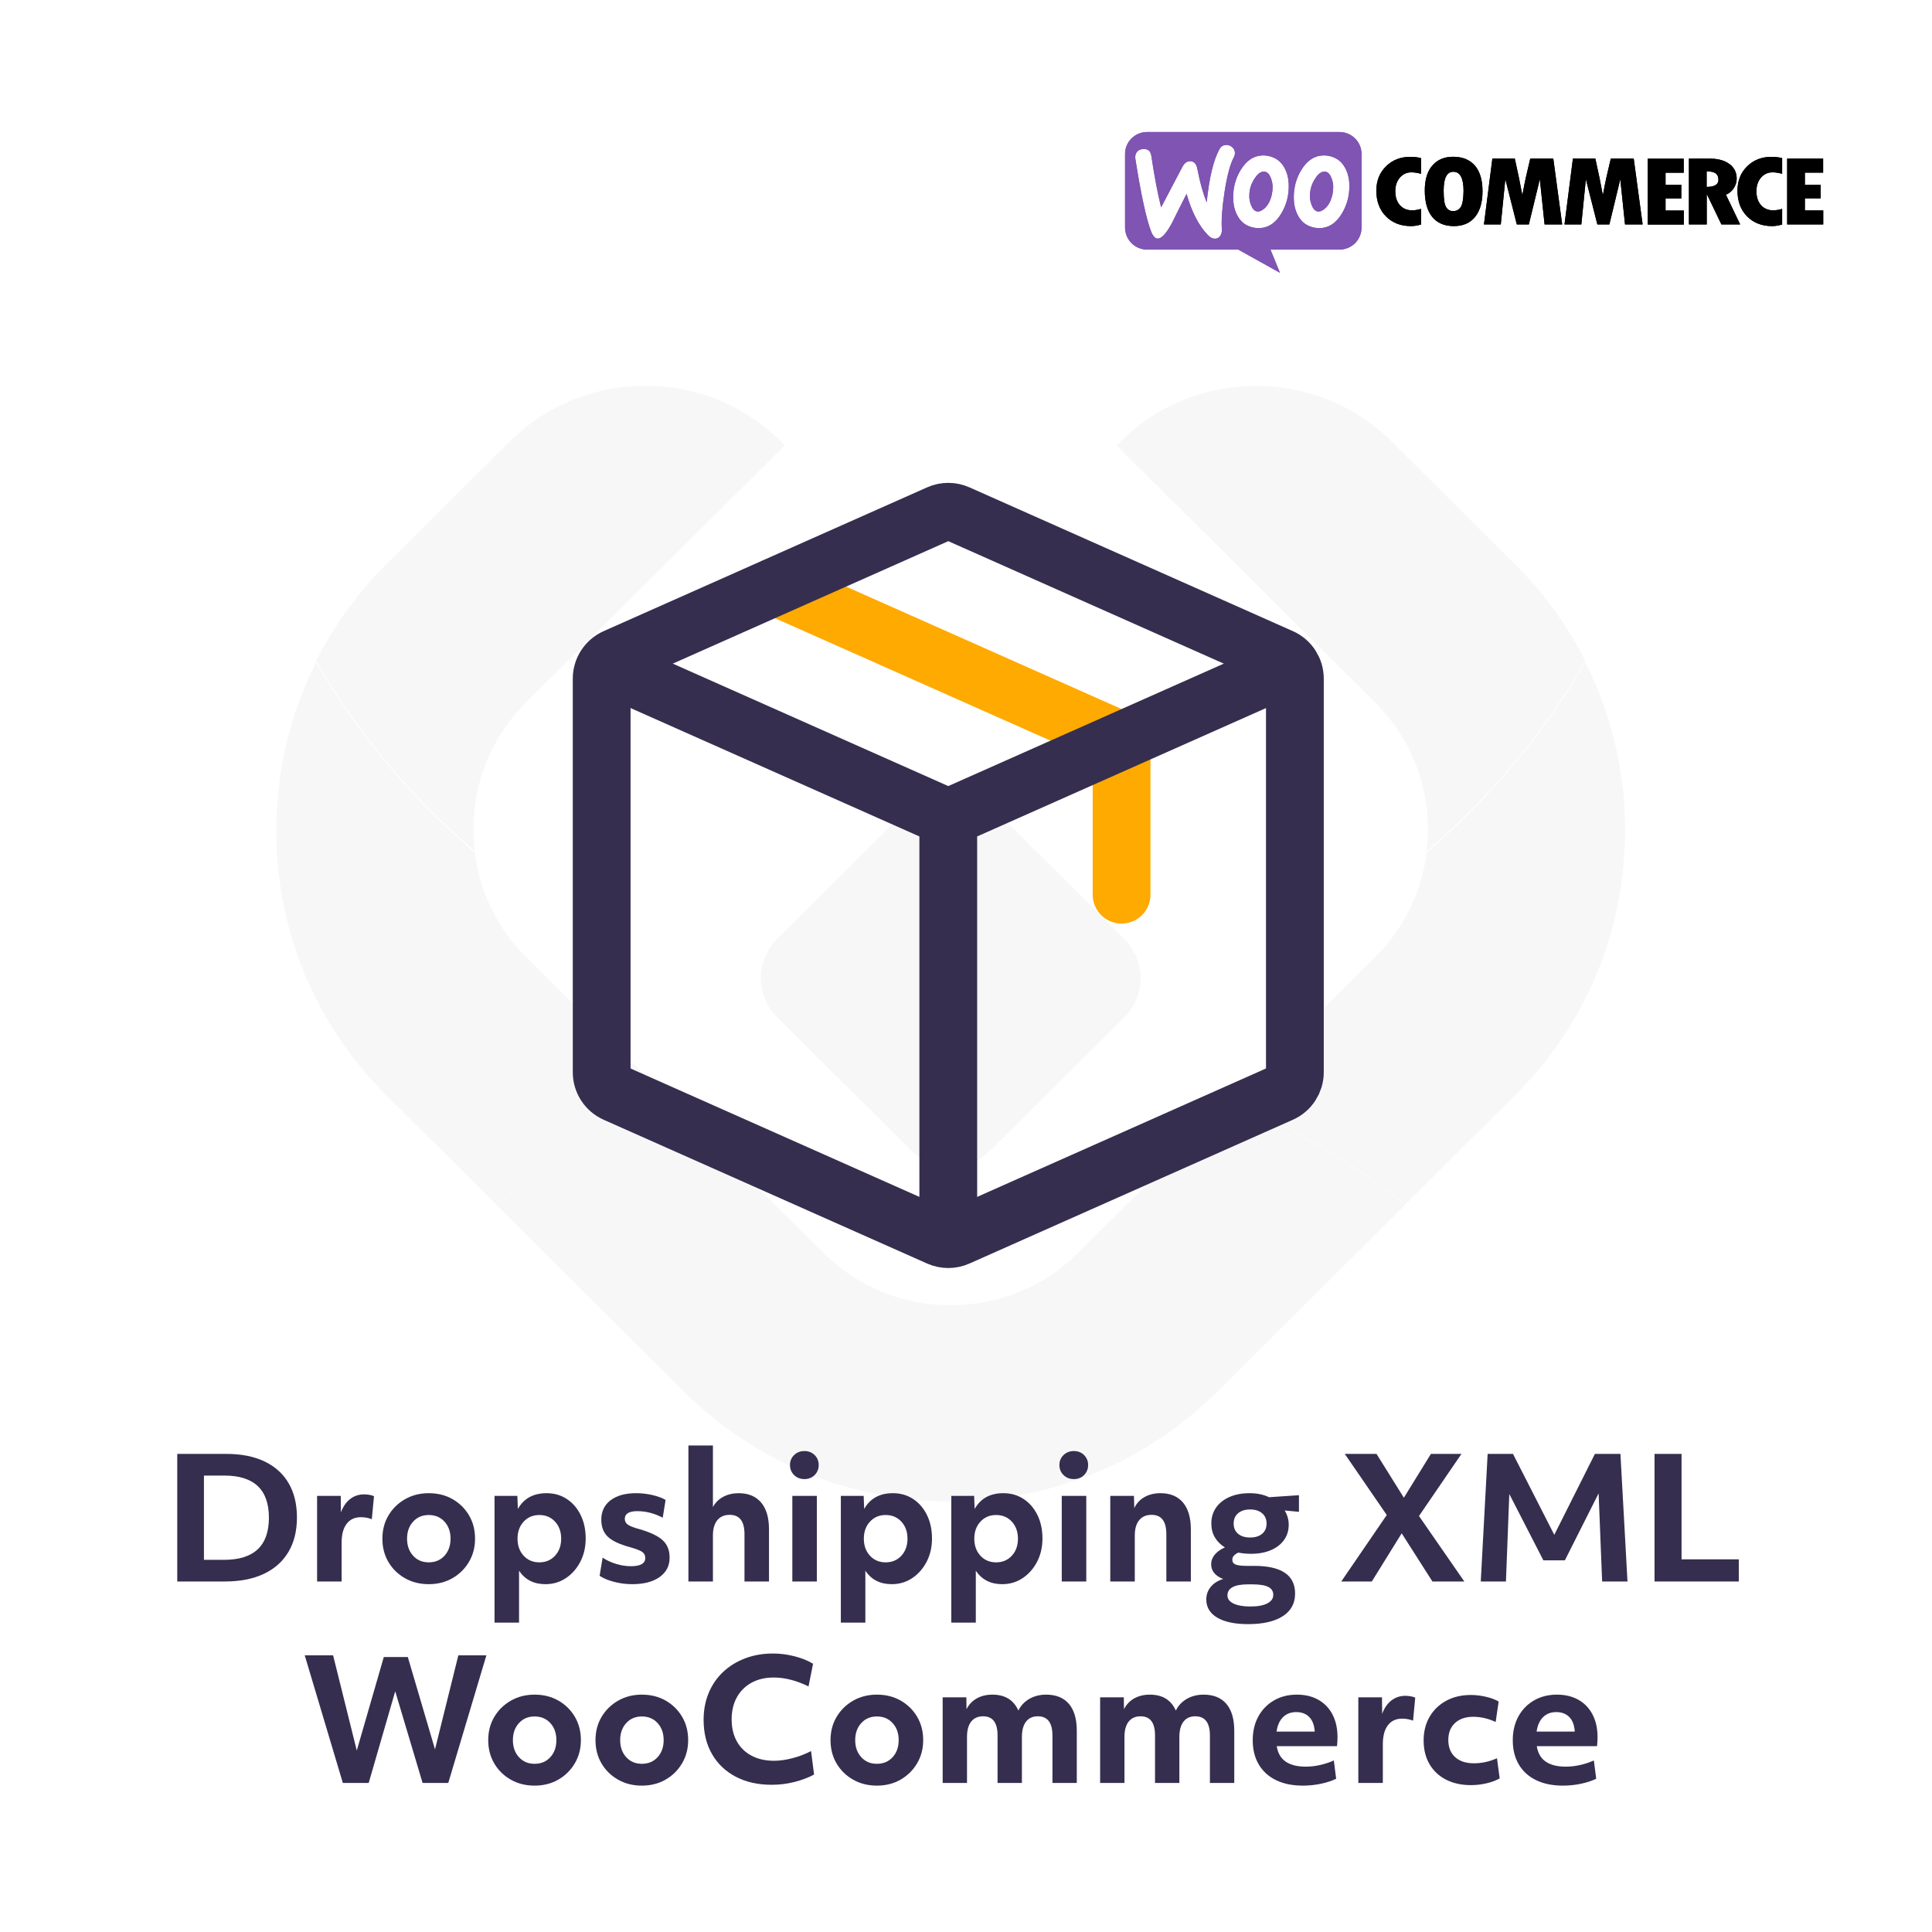 <?xml version="1.0" encoding="UTF-8" standalone="no"?> <svg xmlns="http://www.w3.org/2000/svg" xmlns:xlink="http://www.w3.org/1999/xlink" xmlns:serif="http://www.serif.com/" width="100%" height="100%" viewBox="0 0 500 500" version="1.1" xml:space="preserve" style="fill-rule:evenodd;clip-rule:evenodd;stroke-linecap:round;stroke-linejoin:round;"> <g transform="matrix(1.671,0,0,1.671,-0.692,0.879)"> <g opacity="0.04"> <g transform="matrix(1,0,0,1,77.235,102.06)"> <path d="M0,83.94L-16.912,67.125C-27.955,56.158 -34.027,41.573 -34.027,26.043C-34.027,16.84 -31.897,7.979 -27.866,0C-21.4,11.168 -13.045,21.151 -3.271,29.471C-2.523,35.572 0.228,41.232 4.666,45.657L27.194,68.044C17.356,72.079 8.203,77.461 -0.013,83.94L0,83.94Z" style="fill:rgb(53,46,79);fill-rule:nonzero;"></path> </g> <g transform="matrix(1,0,0,1,218.086,102.034)"> <path d="M0,83.966C-8.215,77.474 -17.355,72.092 -27.193,68.058L-4.678,45.67C-0.24,41.246 2.523,35.598 3.259,29.485C13.059,21.153 21.389,11.181 27.854,0C31.886,7.98 34.016,16.854 34.016,26.056C34.016,41.573 27.942,56.171 16.913,67.138L-0.013,83.966L0,83.966Z" style="fill:rgb(53,46,79);fill-rule:nonzero;"></path> </g> <g transform="matrix(1,0,0,1,147.661,170.145)"> <path d="M0,61.855C-15.606,61.855 -30.287,55.817 -41.317,44.85L-70.438,15.895C-62.223,9.403 -53.069,4.033 -43.231,0L-19.727,23.37C-14.465,28.614 -7.467,31.488 -0.013,31.488C7.442,31.488 14.44,28.614 19.714,23.37L43.219,0C53.057,4.033 62.198,9.416 70.413,15.908L41.292,44.85C30.262,55.817 15.594,61.855 -0.025,61.855L0,61.855Z" style="fill:rgb(53,46,79);fill-rule:nonzero;"></path> </g> <g transform="matrix(1,0,0,1,73.749,59.528)"> <path d="M0,68.36C0,69.52 0.076,70.654 0.215,71.776C-9.572,63.457 -17.914,53.485 -24.38,42.304C-21.616,36.808 -17.927,31.741 -13.438,27.278L5.591,8.358C17.432,-3.416 36.702,-3.164 48.214,8.925L8.152,48.733C2.891,53.964 -0.013,60.935 -0.013,68.347L0,68.36Z" style="fill:rgb(53,46,79);fill-rule:nonzero;"></path> </g> <g transform="matrix(1,0,0,1,173.359,118.976)"> <path d="M0,-50.511C11.512,-62.587 30.782,-62.852 42.623,-51.078L61.652,-32.157C66.141,-27.707 69.817,-22.64 72.582,-17.144C66.102,-5.95 57.786,4.008 47.986,12.341C48.138,11.206 48.201,10.084 48.201,8.925C48.201,1.512 45.298,-5.458 40.037,-10.69L0,-50.511Z" style="fill:rgb(53,46,79);fill-rule:nonzero;"></path> </g> <g transform="matrix(1,0,0,1,141.576,150.238)"> <path d="M0,27.454L-8.114,19.387L-20.805,6.781C-23.568,4.033 -24.05,-0.127 -22.275,-3.354C-13.654,0.604 -4.032,2.823 6.098,2.823C16.228,2.823 25.824,0.617 34.445,-3.354C36.221,-0.127 35.738,4.033 32.987,6.781L20.297,19.387L12.171,27.454C8.824,30.808 3.372,30.808 0,27.454" style="fill:rgb(53,46,79);fill-rule:nonzero;"></path> </g> <g transform="matrix(1,0,0,1,147.661,120.891)"> <path d="M0,32.17C-10.13,32.17 -19.739,29.951 -28.373,25.993C-27.993,25.3 -27.486,24.619 -26.902,24.039L-15.467,12.656L-6.098,3.328C-2.738,0 2.713,0 6.073,3.328L26.89,24.039C27.486,24.631 27.98,25.3 28.348,25.993C19.727,29.963 10.117,32.17 0,32.17" style="fill:rgb(53,46,79);fill-rule:nonzero;"></path> </g> </g> </g> <g transform="matrix(1.599,0,0,1.599,291.153,34.165)"> <g> <clipPath id="_clip1"> <rect x="0" y="0" width="113" height="23"></rect> </clipPath> <g clip-path="url(#_clip1)"> <path d="M34.709,0L3.552,0C1.581,0 -0.016,1.612 0,3.568L0,15.461C0,17.433 1.596,19.029 3.568,19.029L18.325,19.029L25.07,22.785L23.536,19.029L34.709,19.029C36.681,19.029 38.277,17.433 38.277,15.461L38.277,3.568C38.277,1.596 36.681,0 34.709,0ZM2.895,2.754C2.457,2.785 2.128,2.942 1.909,3.239C1.69,3.521 1.612,3.881 1.659,4.288C2.582,10.156 3.443,14.115 4.241,16.165C4.554,16.916 4.914,17.276 5.336,17.245C5.994,17.198 6.776,16.29 7.699,14.522C8.184,13.521 8.936,12.018 9.953,10.015C10.798,12.973 11.956,15.195 13.411,16.682C13.818,17.104 14.241,17.292 14.647,17.261C15.007,17.229 15.289,17.042 15.477,16.697C15.633,16.4 15.696,16.056 15.665,15.664C15.571,14.24 15.712,12.253 16.103,9.702C16.51,7.073 17.01,5.18 17.621,4.053C17.746,3.818 17.793,3.584 17.777,3.302C17.746,2.942 17.589,2.645 17.292,2.41C16.995,2.175 16.666,2.066 16.306,2.097C15.852,2.128 15.508,2.347 15.273,2.785C14.303,4.554 13.615,7.418 13.208,11.392C12.613,9.89 12.112,8.122 11.721,6.04C11.549,5.117 11.127,4.679 10.438,4.726C9.968,4.757 9.577,5.07 9.264,5.665L5.837,12.19C5.274,9.921 4.742,7.151 4.257,3.881C4.147,3.067 3.693,2.692 2.895,2.754ZM33.05,3.881C34.161,4.116 34.991,4.71 35.554,5.696C36.055,6.541 36.305,7.558 36.305,8.779C36.305,10.391 35.899,11.862 35.085,13.208C34.146,14.773 32.925,15.555 31.407,15.555C31.141,15.555 30.86,15.524 30.562,15.461C29.451,15.226 28.622,14.632 28.058,13.646C27.558,12.785 27.307,11.752 27.307,10.547C27.307,8.936 27.714,7.465 28.528,6.134C29.483,4.569 30.703,3.787 32.205,3.787C32.471,3.787 32.753,3.818 33.05,3.881ZM32.393,12.347C32.972,11.831 33.363,11.064 33.583,10.031C33.645,9.671 33.692,9.28 33.692,8.873C33.692,8.419 33.598,7.934 33.41,7.449C33.176,6.839 32.863,6.51 32.487,6.432C31.924,6.322 31.376,6.635 30.86,7.402C30.437,7.997 30.171,8.623 30.03,9.264C29.952,9.624 29.921,10.015 29.921,10.407C29.921,10.86 30.015,11.345 30.202,11.831C30.437,12.441 30.75,12.769 31.126,12.848C31.517,12.926 31.939,12.754 32.393,12.347ZM25.742,5.696C25.179,4.71 24.334,4.116 23.239,3.881C22.941,3.818 22.66,3.787 22.394,3.787C20.891,3.787 19.671,4.569 18.716,6.134C17.902,7.465 17.496,8.936 17.496,10.547C17.496,11.752 17.746,12.785 18.247,13.646C18.81,14.632 19.639,15.226 20.75,15.461C21.048,15.524 21.329,15.555 21.596,15.555C23.113,15.555 24.334,14.773 25.273,13.208C26.087,11.862 26.494,10.391 26.494,8.779C26.494,7.558 26.243,6.541 25.742,5.696ZM23.771,10.031C23.552,11.064 23.16,11.831 22.581,12.347C22.128,12.754 21.705,12.926 21.314,12.848C20.938,12.769 20.625,12.441 20.391,11.831C20.203,11.345 20.109,10.86 20.109,10.407C20.109,10.015 20.14,9.624 20.218,9.264C20.359,8.623 20.625,7.997 21.048,7.402C21.564,6.635 22.112,6.322 22.675,6.432C23.051,6.51 23.364,6.839 23.599,7.449C23.786,7.934 23.88,8.419 23.88,8.873C23.88,9.28 23.849,9.671 23.771,10.031Z" style="fill:rgb(127,84,179);"></path> <path d="M42.236,5.555C41.188,6.588 40.671,7.903 40.671,9.499C40.671,11.205 41.188,12.597 42.221,13.646C43.253,14.694 44.599,15.226 46.274,15.226C46.759,15.226 47.306,15.148 47.901,14.976L47.901,12.441C47.353,12.597 46.884,12.676 46.477,12.676C45.648,12.676 44.99,12.394 44.49,11.846C43.989,11.283 43.739,10.532 43.739,9.577C43.739,8.685 43.989,7.95 44.474,7.386C44.975,6.807 45.585,6.526 46.336,6.526C46.821,6.526 47.338,6.604 47.901,6.76L47.901,4.225C47.385,4.084 46.806,4.022 46.195,4.022C44.599,4.006 43.285,4.522 42.236,5.555ZM53.097,4.006C51.657,4.006 50.53,4.491 49.716,5.446C48.903,6.4 48.511,7.746 48.511,9.467C48.511,11.33 48.918,12.754 49.716,13.74C50.514,14.726 51.688,15.226 53.222,15.226C54.708,15.226 55.851,14.726 56.649,13.74C57.447,12.754 57.854,11.361 57.854,9.577C57.854,7.793 57.447,6.416 56.633,5.446C55.804,4.491 54.63,4.006 53.097,4.006ZM54.333,12.143C54.051,12.582 53.629,12.801 53.097,12.801C52.596,12.801 52.22,12.582 51.954,12.143C51.688,11.705 51.563,10.829 51.563,9.499C51.563,7.449 52.079,6.432 53.128,6.432C54.223,6.432 54.786,7.464 54.786,9.546C54.771,10.829 54.614,11.705 54.333,12.143ZM65.584,4.303L65.021,6.698C64.88,7.308 64.739,7.934 64.614,8.575L64.301,10.234C64.004,8.575 63.597,6.604 63.08,4.303L59.45,4.303L58.088,14.96L60.811,14.96L61.547,7.621L63.409,14.96L65.35,14.96L67.133,7.637L67.9,14.96L70.748,14.96L69.309,4.303L65.584,4.303ZM78.62,4.303L78.056,6.698C77.915,7.308 77.775,7.934 77.649,8.575L77.336,10.234C77.039,8.575 76.632,6.604 76.116,4.303L72.485,4.303L71.124,14.96L73.847,14.96L74.582,7.621L76.444,14.96L78.385,14.96L80.153,7.637L80.92,14.96L83.768,14.96L82.328,4.303L78.62,4.303ZM87.477,10.751L90.028,10.751L90.028,8.544L87.477,8.544L87.477,6.588L90.419,6.588L90.419,4.319L84.598,4.319L84.598,14.976L90.435,14.976L90.435,12.707L87.477,12.707L87.477,10.751ZM98.54,9.061C98.838,8.575 98.994,8.075 98.994,7.558C98.994,6.557 98.603,5.759 97.821,5.18C97.038,4.601 95.959,4.303 94.613,4.303L91.264,4.303L91.264,14.96L94.143,14.96L94.143,10.109L94.19,10.109L96.522,14.96L99.558,14.96L97.257,10.156C97.805,9.906 98.243,9.546 98.54,9.061ZM94.128,8.888L94.128,6.353C94.816,6.369 95.301,6.479 95.599,6.698C95.896,6.917 96.037,7.261 96.037,7.762C96.037,8.497 95.395,8.873 94.128,8.888ZM100.684,5.555C99.636,6.588 99.12,7.903 99.12,9.499C99.12,11.205 99.636,12.597 100.669,13.646C101.702,14.694 103.047,15.226 104.722,15.226C105.207,15.226 105.755,15.148 106.349,14.976L106.349,12.441C105.802,12.597 105.332,12.676 104.925,12.676C104.096,12.676 103.439,12.394 102.938,11.846C102.437,11.283 102.187,10.532 102.187,9.577C102.187,8.685 102.437,7.95 102.922,7.386C103.423,6.807 104.033,6.526 104.784,6.526C105.269,6.526 105.786,6.604 106.349,6.76L106.349,4.225C105.833,4.084 105.254,4.022 104.644,4.022C103.063,4.006 101.733,4.522 100.684,5.555ZM110.027,12.691L110.027,10.735L112.577,10.735L112.577,8.529L110.027,8.529L110.027,6.572L112.984,6.572L112.984,4.303L107.163,4.303L107.163,14.96L113,14.96L113,12.691L110.027,12.691Z" style="fill-rule:nonzero;"></path> </g> </g> </g> <g id="logo-woocommerce.svg" transform="matrix(1.599,0,0,1.599,381.519,52.558)"> <g transform="matrix(1,0,0,1,-56.5,-11.5)"> <clipPath id="_clip2"> <rect x="0" y="0" width="113" height="23"></rect> </clipPath> <g clip-path="url(#_clip2)"> <path d="M34.709,0L3.552,0C1.581,0 -0.016,1.612 0,3.568L0,15.461C0,17.433 1.596,19.029 3.568,19.029L18.325,19.029L25.07,22.785L23.536,19.029L34.709,19.029C36.681,19.029 38.277,17.433 38.277,15.461L38.277,3.568C38.277,1.596 36.681,0 34.709,0ZM2.895,2.754C2.457,2.785 2.128,2.942 1.909,3.239C1.69,3.521 1.612,3.881 1.659,4.288C2.582,10.156 3.443,14.115 4.241,16.165C4.554,16.916 4.914,17.276 5.336,17.245C5.994,17.198 6.776,16.29 7.699,14.522C8.184,13.521 8.936,12.018 9.953,10.015C10.798,12.973 11.956,15.195 13.411,16.682C13.818,17.104 14.241,17.292 14.647,17.261C15.007,17.229 15.289,17.042 15.477,16.697C15.633,16.4 15.696,16.056 15.665,15.664C15.571,14.24 15.712,12.253 16.103,9.702C16.51,7.073 17.01,5.18 17.621,4.053C17.746,3.818 17.793,3.584 17.777,3.302C17.746,2.942 17.589,2.645 17.292,2.41C16.995,2.175 16.666,2.066 16.306,2.097C15.852,2.128 15.508,2.347 15.273,2.785C14.303,4.554 13.615,7.418 13.208,11.392C12.613,9.89 12.112,8.122 11.721,6.04C11.549,5.117 11.127,4.679 10.438,4.726C9.968,4.757 9.577,5.07 9.264,5.665L5.837,12.19C5.274,9.921 4.742,7.151 4.257,3.881C4.147,3.067 3.693,2.692 2.895,2.754ZM33.05,3.881C34.161,4.116 34.991,4.71 35.554,5.696C36.055,6.541 36.305,7.558 36.305,8.779C36.305,10.391 35.899,11.862 35.085,13.208C34.146,14.773 32.925,15.555 31.407,15.555C31.141,15.555 30.86,15.524 30.562,15.461C29.451,15.226 28.622,14.632 28.058,13.646C27.558,12.785 27.307,11.752 27.307,10.547C27.307,8.936 27.714,7.465 28.528,6.134C29.483,4.569 30.703,3.787 32.205,3.787C32.471,3.787 32.753,3.818 33.05,3.881ZM32.393,12.347C32.972,11.831 33.363,11.064 33.583,10.031C33.645,9.671 33.692,9.28 33.692,8.873C33.692,8.419 33.598,7.934 33.41,7.449C33.176,6.839 32.863,6.51 32.487,6.432C31.924,6.322 31.376,6.635 30.86,7.402C30.437,7.997 30.171,8.623 30.03,9.264C29.952,9.624 29.921,10.015 29.921,10.407C29.921,10.86 30.015,11.345 30.202,11.831C30.437,12.441 30.75,12.769 31.126,12.848C31.517,12.926 31.939,12.754 32.393,12.347ZM25.742,5.696C25.179,4.71 24.334,4.116 23.239,3.881C22.941,3.818 22.66,3.787 22.394,3.787C20.891,3.787 19.671,4.569 18.716,6.134C17.902,7.465 17.496,8.936 17.496,10.547C17.496,11.752 17.746,12.785 18.247,13.646C18.81,14.632 19.639,15.226 20.75,15.461C21.048,15.524 21.329,15.555 21.596,15.555C23.113,15.555 24.334,14.773 25.273,13.208C26.087,11.862 26.494,10.391 26.494,8.779C26.494,7.558 26.243,6.541 25.742,5.696ZM23.771,10.031C23.552,11.064 23.16,11.831 22.581,12.347C22.128,12.754 21.705,12.926 21.314,12.848C20.938,12.769 20.625,12.441 20.391,11.831C20.203,11.345 20.109,10.86 20.109,10.407C20.109,10.015 20.14,9.624 20.218,9.264C20.359,8.623 20.625,7.997 21.048,7.402C21.564,6.635 22.112,6.322 22.675,6.432C23.051,6.51 23.364,6.839 23.599,7.449C23.786,7.934 23.88,8.419 23.88,8.873C23.88,9.28 23.849,9.671 23.771,10.031Z" style="fill:rgb(127,84,179);"></path> <path d="M42.236,5.555C41.188,6.588 40.671,7.903 40.671,9.499C40.671,11.205 41.188,12.597 42.221,13.646C43.253,14.694 44.599,15.226 46.274,15.226C46.759,15.226 47.306,15.148 47.901,14.976L47.901,12.441C47.353,12.597 46.884,12.676 46.477,12.676C45.648,12.676 44.99,12.394 44.49,11.846C43.989,11.283 43.739,10.532 43.739,9.577C43.739,8.685 43.989,7.95 44.474,7.386C44.975,6.807 45.585,6.526 46.336,6.526C46.821,6.526 47.338,6.604 47.901,6.76L47.901,4.225C47.385,4.084 46.806,4.022 46.195,4.022C44.599,4.006 43.285,4.522 42.236,5.555ZM53.097,4.006C51.657,4.006 50.53,4.491 49.716,5.446C48.903,6.4 48.511,7.746 48.511,9.467C48.511,11.33 48.918,12.754 49.716,13.74C50.514,14.726 51.688,15.226 53.222,15.226C54.708,15.226 55.851,14.726 56.649,13.74C57.447,12.754 57.854,11.361 57.854,9.577C57.854,7.793 57.447,6.416 56.633,5.446C55.804,4.491 54.63,4.006 53.097,4.006ZM54.333,12.143C54.051,12.582 53.629,12.801 53.097,12.801C52.596,12.801 52.22,12.582 51.954,12.143C51.688,11.705 51.563,10.829 51.563,9.499C51.563,7.449 52.079,6.432 53.128,6.432C54.223,6.432 54.786,7.464 54.786,9.546C54.771,10.829 54.614,11.705 54.333,12.143ZM65.584,4.303L65.021,6.698C64.88,7.308 64.739,7.934 64.614,8.575L64.301,10.234C64.004,8.575 63.597,6.604 63.08,4.303L59.45,4.303L58.088,14.96L60.811,14.96L61.547,7.621L63.409,14.96L65.35,14.96L67.133,7.637L67.9,14.96L70.748,14.96L69.309,4.303L65.584,4.303ZM78.62,4.303L78.056,6.698C77.915,7.308 77.775,7.934 77.649,8.575L77.336,10.234C77.039,8.575 76.632,6.604 76.116,4.303L72.485,4.303L71.124,14.96L73.847,14.96L74.582,7.621L76.444,14.96L78.385,14.96L80.153,7.637L80.92,14.96L83.768,14.96L82.328,4.303L78.62,4.303ZM87.477,10.751L90.028,10.751L90.028,8.544L87.477,8.544L87.477,6.588L90.419,6.588L90.419,4.319L84.598,4.319L84.598,14.976L90.435,14.976L90.435,12.707L87.477,12.707L87.477,10.751ZM98.54,9.061C98.838,8.575 98.994,8.075 98.994,7.558C98.994,6.557 98.603,5.759 97.821,5.18C97.038,4.601 95.959,4.303 94.613,4.303L91.264,4.303L91.264,14.96L94.143,14.96L94.143,10.109L94.19,10.109L96.522,14.96L99.558,14.96L97.257,10.156C97.805,9.906 98.243,9.546 98.54,9.061ZM94.128,8.888L94.128,6.353C94.816,6.369 95.301,6.479 95.599,6.698C95.896,6.917 96.037,7.261 96.037,7.762C96.037,8.497 95.395,8.873 94.128,8.888ZM100.684,5.555C99.636,6.588 99.12,7.903 99.12,9.499C99.12,11.205 99.636,12.597 100.669,13.646C101.702,14.694 103.047,15.226 104.722,15.226C105.207,15.226 105.755,15.148 106.349,14.976L106.349,12.441C105.802,12.597 105.332,12.676 104.925,12.676C104.096,12.676 103.439,12.394 102.938,11.846C102.437,11.283 102.187,10.532 102.187,9.577C102.187,8.685 102.437,7.95 102.922,7.386C103.423,6.807 104.033,6.526 104.784,6.526C105.269,6.526 105.786,6.604 106.349,6.76L106.349,4.225C105.833,4.084 105.254,4.022 104.644,4.022C103.063,4.006 101.733,4.522 100.684,5.555ZM110.027,12.691L110.027,10.735L112.577,10.735L112.577,8.529L110.027,8.529L110.027,6.572L112.984,6.572L112.984,4.303L107.163,4.303L107.163,14.96L113,14.96L113,12.691L110.027,12.691Z" style="fill-rule:nonzero;"></path> </g> </g> </g> <g transform="matrix(1.671,0,0,1.671,-0.692,0.879)"> <path d="M27.866,224.65L35.484,224.65C37.789,224.65 39.757,225.04 41.386,225.82C43.015,226.6 44.259,227.723 45.117,229.187C45.975,230.652 46.404,232.424 46.404,234.504C46.404,236.584 45.962,238.365 45.078,239.847C44.194,241.329 42.92,242.46 41.256,243.24C39.592,244.02 37.581,244.41 35.224,244.41L27.866,244.41L27.866,224.65ZM35.12,241.056C39.748,241.056 42.062,238.881 42.062,234.53C42.062,230.18 39.757,228.004 35.146,228.004L32,228.004L32,241.056L35.12,241.056Z" style="fill:rgb(53,46,79);fill-rule:nonzero;"></path> <path d="M49.524,231.15L53.19,231.15L53.216,233.724C53.528,232.84 53.996,232.151 54.62,231.657C55.244,231.163 55.972,230.916 56.804,230.916C57.081,230.916 57.363,230.942 57.649,230.994C57.935,231.046 58.164,231.116 58.338,231.202L58,234.764C57.462,234.556 56.899,234.452 56.31,234.452C55.356,234.452 54.62,234.795 54.1,235.479C53.58,236.164 53.32,237.148 53.32,238.43L53.32,244.41L49.524,244.41L49.524,231.15Z" style="fill:rgb(53,46,79);fill-rule:nonzero;"></path> <path d="M66.813,244.826C65.444,244.826 64.218,244.519 63.134,243.903C62.051,243.288 61.197,242.452 60.573,241.394C59.949,240.337 59.637,239.132 59.637,237.78C59.637,236.428 59.954,235.224 60.586,234.166C61.219,233.109 62.077,232.273 63.16,231.657C64.244,231.042 65.461,230.734 66.813,230.734C68.2,230.734 69.431,231.042 70.505,231.657C71.58,232.273 72.429,233.109 73.053,234.166C73.677,235.224 73.989,236.428 73.989,237.78C73.989,239.115 73.673,240.315 73.04,241.381C72.408,242.447 71.554,243.288 70.479,243.903C69.405,244.519 68.183,244.826 66.813,244.826ZM70.193,237.78C70.193,236.706 69.881,235.826 69.257,235.141C68.633,234.457 67.819,234.114 66.813,234.114C65.825,234.114 65.019,234.457 64.395,235.141C63.771,235.826 63.459,236.706 63.459,237.78C63.459,238.855 63.771,239.735 64.395,240.419C65.019,241.104 65.825,241.446 66.813,241.446C67.819,241.446 68.633,241.104 69.257,240.419C69.881,239.735 70.193,238.855 70.193,237.78Z" style="fill:rgb(53,46,79);fill-rule:nonzero;"></path> <path d="M77.005,231.15L80.541,231.15L80.619,233.178C81.538,231.549 83.02,230.734 85.065,230.734C86.244,230.734 87.288,231.033 88.198,231.631C89.108,232.229 89.823,233.057 90.343,234.114C90.863,235.172 91.123,236.385 91.123,237.754C91.123,239.089 90.846,240.289 90.291,241.355C89.736,242.421 88.991,243.266 88.055,243.89C87.119,244.514 86.062,244.826 84.883,244.826C83.098,244.826 81.737,244.133 80.801,242.746L80.801,250.78L77.005,250.78L77.005,231.15ZM83.947,241.446C84.935,241.446 85.745,241.104 86.378,240.419C87.011,239.735 87.327,238.855 87.327,237.78C87.327,236.706 87.011,235.826 86.378,235.141C85.745,234.457 84.935,234.114 83.947,234.114C82.959,234.114 82.149,234.457 81.516,235.141C80.883,235.826 80.567,236.706 80.567,237.78C80.567,238.855 80.883,239.735 81.516,240.419C82.149,241.104 82.959,241.446 83.947,241.446Z" style="fill:rgb(53,46,79);fill-rule:nonzero;"></path> <path d="M93.748,240.718C94.372,241.134 95.074,241.459 95.854,241.693C96.634,241.927 97.388,242.044 98.116,242.044C99.607,242.044 100.352,241.62 100.352,240.77C100.352,240.372 100.196,240.06 99.884,239.834C99.572,239.609 98.922,239.358 97.934,239.08C96.34,238.647 95.209,238.11 94.541,237.468C93.874,236.827 93.54,235.952 93.54,234.842C93.54,233.56 94.021,232.554 94.983,231.826C95.945,231.098 97.267,230.734 98.948,230.734C99.78,230.734 100.612,230.83 101.444,231.02C102.276,231.211 102.961,231.462 103.498,231.774L103.056,234.53C101.756,233.854 100.448,233.516 99.13,233.516C97.83,233.516 97.18,233.915 97.18,234.712C97.18,235.094 97.345,235.397 97.674,235.622C98.004,235.848 98.619,236.082 99.52,236.324C101.184,236.81 102.367,237.382 103.069,238.04C103.771,238.699 104.122,239.592 104.122,240.718C104.122,241.984 103.607,242.985 102.575,243.721C101.544,244.458 100.127,244.826 98.324,244.826C97.371,244.826 96.431,244.705 95.503,244.462C94.576,244.22 93.835,243.908 93.28,243.526L93.748,240.718Z" style="fill:rgb(53,46,79);fill-rule:nonzero;"></path> <path d="M107.034,223.35L110.83,223.35L110.83,232.892C111.194,232.199 111.727,231.666 112.429,231.293C113.131,230.921 113.924,230.734 114.808,230.734C116.316,230.734 117.477,231.215 118.292,232.177C119.107,233.139 119.514,234.53 119.514,236.35L119.514,244.41L115.718,244.41L115.718,237.078C115.718,235.085 114.955,234.088 113.43,234.088C112.598,234.088 111.957,234.366 111.506,234.92C111.055,235.475 110.83,236.264 110.83,237.286L110.83,244.41L107.034,244.41L107.034,223.35Z" style="fill:rgb(53,46,79);fill-rule:nonzero;"></path> <path d="M123.128,231.15L126.924,231.15L126.924,244.41L123.128,244.41L123.128,231.15ZM123.401,227.926C122.976,227.51 122.764,226.99 122.764,226.366C122.764,225.76 122.976,225.248 123.401,224.832C123.825,224.416 124.358,224.208 125,224.208C125.641,224.208 126.17,224.416 126.586,224.832C127.002,225.248 127.21,225.76 127.21,226.366C127.21,226.99 127.002,227.51 126.586,227.926C126.17,228.342 125.641,228.55 125,228.55C124.358,228.55 123.825,228.342 123.401,227.926Z" style="fill:rgb(53,46,79);fill-rule:nonzero;"></path> <path d="M130.641,231.15L134.177,231.15L134.255,233.178C135.174,231.549 136.656,230.734 138.701,230.734C139.88,230.734 140.924,231.033 141.834,231.631C142.744,232.229 143.459,233.057 143.979,234.114C144.499,235.172 144.759,236.385 144.759,237.754C144.759,239.089 144.482,240.289 143.927,241.355C143.372,242.421 142.627,243.266 141.691,243.89C140.755,244.514 139.698,244.826 138.519,244.826C136.734,244.826 135.373,244.133 134.437,242.746L134.437,250.78L130.641,250.78L130.641,231.15ZM137.583,241.446C138.571,241.446 139.381,241.104 140.014,240.419C140.647,239.735 140.963,238.855 140.963,237.78C140.963,236.706 140.647,235.826 140.014,235.141C139.381,234.457 138.571,234.114 137.583,234.114C136.595,234.114 135.785,234.457 135.152,235.141C134.519,235.826 134.203,236.706 134.203,237.78C134.203,238.855 134.519,239.735 135.152,240.419C135.785,241.104 136.595,241.446 137.583,241.446Z" style="fill:rgb(53,46,79);fill-rule:nonzero;"></path> <path d="M147.749,231.15L151.285,231.15L151.363,233.178C152.281,231.549 153.763,230.734 155.809,230.734C156.987,230.734 158.032,231.033 158.942,231.631C159.852,232.229 160.567,233.057 161.087,234.114C161.607,235.172 161.867,236.385 161.867,237.754C161.867,239.089 161.589,240.289 161.035,241.355C160.48,242.421 159.735,243.266 158.799,243.89C157.863,244.514 156.805,244.826 155.627,244.826C153.841,244.826 152.481,244.133 151.545,242.746L151.545,250.78L147.749,250.78L147.749,231.15ZM154.691,241.446C155.679,241.446 156.489,241.104 157.122,240.419C157.754,239.735 158.071,238.855 158.071,237.78C158.071,236.706 157.754,235.826 157.122,235.141C156.489,234.457 155.679,234.114 154.691,234.114C153.703,234.114 152.892,234.457 152.26,235.141C151.627,235.826 151.311,236.706 151.311,237.78C151.311,238.855 151.627,239.735 152.26,240.419C152.892,241.104 153.703,241.446 154.691,241.446Z" style="fill:rgb(53,46,79);fill-rule:nonzero;"></path> <path d="M164.856,231.15L168.652,231.15L168.652,244.41L164.856,244.41L164.856,231.15ZM165.129,227.926C164.705,227.51 164.492,226.99 164.492,226.366C164.492,225.76 164.705,225.248 165.129,224.832C165.554,224.416 166.087,224.208 166.728,224.208C167.37,224.208 167.898,224.416 168.314,224.832C168.73,225.248 168.938,225.76 168.938,226.366C168.938,226.99 168.73,227.51 168.314,227.926C167.898,228.342 167.37,228.55 166.728,228.55C166.087,228.55 165.554,228.342 165.129,227.926Z" style="fill:rgb(53,46,79);fill-rule:nonzero;"></path> <path d="M172.37,231.15L176.036,231.15L176.088,233.048C176.434,232.303 176.963,231.731 177.674,231.332C178.384,230.934 179.208,230.734 180.144,230.734C181.652,230.734 182.813,231.215 183.628,232.177C184.442,233.139 184.85,234.53 184.85,236.35L184.85,244.41L181.054,244.41L181.054,237.078C181.054,235.085 180.291,234.088 178.766,234.088C177.934,234.088 177.292,234.366 176.842,234.92C176.391,235.475 176.166,236.264 176.166,237.286L176.166,244.41L172.37,244.41L172.37,231.15Z" style="fill:rgb(53,46,79);fill-rule:nonzero;"></path> <path d="M190.127,239.132C189.469,238.734 188.953,238.222 188.58,237.598C188.208,236.974 188.021,236.246 188.021,235.414C188.021,234.478 188.268,233.659 188.762,232.957C189.256,232.255 189.95,231.709 190.842,231.319C191.735,230.929 192.771,230.734 193.949,230.734C194.521,230.734 195.059,230.786 195.561,230.89C196.064,230.994 196.532,231.15 196.965,231.358L201.593,231.046L201.593,233.62L199.383,233.412C199.799,234.106 200.007,234.842 200.007,235.622C200.007,236.524 199.765,237.312 199.279,237.988C198.794,238.664 198.114,239.189 197.238,239.561C196.363,239.934 195.345,240.12 194.183,240.12C193.49,240.12 192.831,240.06 192.207,239.938C191.583,240.216 191.271,240.58 191.271,241.03C191.271,241.394 191.44,241.646 191.778,241.784C192.116,241.923 192.71,241.992 193.559,241.992L194.651,241.992C198.881,241.992 200.995,243.422 200.995,246.282C200.995,247.79 200.363,248.956 199.097,249.779C197.832,250.603 196.038,251.014 193.715,251.014C191.67,251.014 190.08,250.681 188.944,250.013C187.809,249.346 187.241,248.406 187.241,247.192C187.241,246.447 187.475,245.793 187.943,245.229C188.411,244.666 189.053,244.263 189.867,244.02C189.278,243.812 188.819,243.513 188.489,243.123C188.16,242.733 187.995,242.27 187.995,241.732C187.995,241.195 188.182,240.701 188.554,240.25C188.927,239.8 189.451,239.427 190.127,239.132ZM193.741,244.852C191.592,244.852 190.517,245.424 190.517,246.568C190.517,247.106 190.834,247.526 191.466,247.829C192.099,248.133 192.97,248.284 194.079,248.284C195.206,248.284 196.077,248.124 196.692,247.803C197.308,247.483 197.615,247.045 197.615,246.49C197.615,245.918 197.351,245.502 196.822,245.242C196.294,244.982 195.466,244.852 194.339,244.852L193.741,244.852ZM192.168,233.841C191.709,234.231 191.479,234.764 191.479,235.44C191.479,236.116 191.709,236.645 192.168,237.026C192.628,237.408 193.247,237.598 194.027,237.598C194.807,237.598 195.427,237.408 195.886,237.026C196.346,236.645 196.575,236.116 196.575,235.44C196.575,234.764 196.346,234.231 195.886,233.841C195.427,233.451 194.807,233.256 194.027,233.256C193.247,233.256 192.628,233.451 192.168,233.841Z" style="fill:rgb(53,46,79);fill-rule:nonzero;"></path> <path d="M215.19,234.114L208.69,224.65L213.604,224.65L217.842,231.436L222.028,224.65L226.76,224.65L220.182,234.27L227.202,244.41L222.262,244.41L217.504,236.948L212.876,244.41L208.144,244.41L215.19,234.114Z" style="fill:rgb(53,46,79);fill-rule:nonzero;"></path> <path d="M230.816,224.65L234.742,224.65L241.138,237.182L247.43,224.65L251.382,224.65L252.474,244.41L248.548,244.41L248.002,230.76L242.776,241.134L239.448,241.134L234.17,230.864L233.65,244.41L229.75,244.41L230.816,224.65Z" style="fill:rgb(53,46,79);fill-rule:nonzero;"></path> <path d="M256.66,224.65L260.846,224.65L260.846,240.978L269.712,240.978L269.712,244.41L256.66,244.41L256.66,224.65Z" style="fill:rgb(53,46,79);fill-rule:nonzero;"></path> </g> <g transform="matrix(1.671,0,0,1.671,-0.692,0.879)"> <path d="M47.611,255.85L52.005,255.85L55.671,270.592L59.857,256.11L63.575,256.11L67.787,270.41L71.401,255.85L75.743,255.85L69.841,275.61L65.863,275.61L61.625,261.414L57.517,275.61L53.513,275.61L47.611,255.85Z" style="fill:rgb(53,46,79);fill-rule:nonzero;"></path> <path d="M83.205,276.026C81.836,276.026 80.61,275.719 79.526,275.103C78.443,274.488 77.589,273.652 76.965,272.594C76.341,271.537 76.029,270.332 76.029,268.98C76.029,267.628 76.346,266.424 76.978,265.366C77.611,264.309 78.469,263.473 79.552,262.857C80.636,262.242 81.853,261.934 83.205,261.934C84.592,261.934 85.823,262.242 86.897,262.857C87.972,263.473 88.821,264.309 89.445,265.366C90.069,266.424 90.381,267.628 90.381,268.98C90.381,270.315 90.065,271.515 89.432,272.581C88.8,273.647 87.946,274.488 86.871,275.103C85.797,275.719 84.575,276.026 83.205,276.026ZM86.585,268.98C86.585,267.906 86.273,267.026 85.649,266.341C85.025,265.657 84.211,265.314 83.205,265.314C82.217,265.314 81.411,265.657 80.787,266.341C80.163,267.026 79.851,267.906 79.851,268.98C79.851,270.055 80.163,270.935 80.787,271.619C81.411,272.304 82.217,272.646 83.205,272.646C84.211,272.646 85.025,272.304 85.649,271.619C86.273,270.935 86.585,270.055 86.585,268.98Z" style="fill:rgb(53,46,79);fill-rule:nonzero;"></path> <path d="M99.819,276.026C98.45,276.026 97.224,275.719 96.14,275.103C95.057,274.488 94.203,273.652 93.579,272.594C92.955,271.537 92.643,270.332 92.643,268.98C92.643,267.628 92.96,266.424 93.592,265.366C94.225,264.309 95.083,263.473 96.166,262.857C97.25,262.242 98.467,261.934 99.819,261.934C101.206,261.934 102.437,262.242 103.511,262.857C104.586,263.473 105.435,264.309 106.059,265.366C106.683,266.424 106.995,267.628 106.995,268.98C106.995,270.315 106.679,271.515 106.046,272.581C105.414,273.647 104.56,274.488 103.485,275.103C102.411,275.719 101.189,276.026 99.819,276.026ZM103.199,268.98C103.199,267.906 102.887,267.026 102.263,266.341C101.639,265.657 100.825,265.314 99.819,265.314C98.831,265.314 98.025,265.657 97.401,266.341C96.777,267.026 96.465,267.906 96.465,268.98C96.465,270.055 96.777,270.935 97.401,271.619C98.025,272.304 98.831,272.646 99.819,272.646C100.825,272.646 101.639,272.304 102.263,271.619C102.887,270.935 103.199,270.055 103.199,268.98Z" style="fill:rgb(53,46,79);fill-rule:nonzero;"></path> <path d="M110.687,271.138C109.821,269.63 109.387,267.862 109.387,265.834C109.387,264.326 109.647,262.944 110.167,261.687C110.687,260.431 111.428,259.347 112.39,258.437C113.352,257.527 114.492,256.821 115.809,256.318C117.127,255.816 118.574,255.564 120.151,255.564C121.243,255.564 122.348,255.707 123.466,255.993C124.584,256.279 125.542,256.665 126.339,257.15L125.637,260.66C123.748,259.742 121.954,259.282 120.255,259.282C118.938,259.282 117.79,259.551 116.81,260.088C115.831,260.626 115.073,261.38 114.535,262.35C113.998,263.321 113.729,264.456 113.729,265.756C113.729,267.074 113.998,268.213 114.535,269.175C115.073,270.137 115.835,270.878 116.823,271.398C117.811,271.918 118.973,272.178 120.307,272.178C121.174,272.178 122.123,272.044 123.154,271.775C124.186,271.507 125.143,271.138 126.027,270.67L126.495,274.31C125.594,274.796 124.571,275.181 123.427,275.467C122.283,275.753 121.122,275.896 119.943,275.896C117.811,275.896 115.952,275.48 114.366,274.648C112.78,273.816 111.554,272.646 110.687,271.138Z" style="fill:rgb(53,46,79);fill-rule:nonzero;"></path> <path d="M136.219,276.026C134.85,276.026 133.624,275.719 132.54,275.103C131.457,274.488 130.603,273.652 129.979,272.594C129.355,271.537 129.043,270.332 129.043,268.98C129.043,267.628 129.36,266.424 129.992,265.366C130.625,264.309 131.483,263.473 132.566,262.857C133.65,262.242 134.867,261.934 136.219,261.934C137.606,261.934 138.837,262.242 139.911,262.857C140.986,263.473 141.835,264.309 142.459,265.366C143.083,266.424 143.395,267.628 143.395,268.98C143.395,270.315 143.079,271.515 142.446,272.581C141.814,273.647 140.96,274.488 139.885,275.103C138.811,275.719 137.589,276.026 136.219,276.026ZM139.599,268.98C139.599,267.906 139.287,267.026 138.663,266.341C138.039,265.657 137.225,265.314 136.219,265.314C135.231,265.314 134.425,265.657 133.801,266.341C133.177,267.026 132.865,267.906 132.865,268.98C132.865,270.055 133.177,270.935 133.801,271.619C134.425,272.304 135.231,272.646 136.219,272.646C137.225,272.646 138.039,272.304 138.663,271.619C139.287,270.935 139.599,270.055 139.599,268.98Z" style="fill:rgb(53,46,79);fill-rule:nonzero;"></path> <path d="M146.411,262.35L150.077,262.35L150.103,264.196C150.467,263.468 150.996,262.909 151.689,262.519C152.383,262.129 153.189,261.934 154.107,261.934C156.066,261.934 157.409,262.758 158.137,264.404C158.501,263.642 159.065,263.039 159.827,262.597C160.59,262.155 161.457,261.934 162.427,261.934C163.97,261.934 165.149,262.411 165.963,263.364C166.778,264.318 167.185,265.713 167.185,267.55L167.185,275.61L163.415,275.61L163.415,268.278C163.415,266.285 162.661,265.288 161.153,265.288C160.356,265.288 159.745,265.566 159.32,266.12C158.896,266.675 158.683,267.464 158.683,268.486L158.683,275.61L154.913,275.61L154.913,268.252C154.913,266.276 154.168,265.288 152.677,265.288C151.88,265.288 151.265,265.561 150.831,266.107C150.398,266.653 150.181,267.438 150.181,268.46L150.181,275.61L146.411,275.61L146.411,262.35Z" style="fill:rgb(53,46,79);fill-rule:nonzero;"></path> <path d="M170.799,262.35L174.465,262.35L174.491,264.196C174.855,263.468 175.384,262.909 176.077,262.519C176.771,262.129 177.577,261.934 178.495,261.934C180.454,261.934 181.797,262.758 182.525,264.404C182.889,263.642 183.453,263.039 184.215,262.597C184.978,262.155 185.845,261.934 186.815,261.934C188.358,261.934 189.537,262.411 190.351,263.364C191.166,264.318 191.573,265.713 191.573,267.55L191.573,275.61L187.803,275.61L187.803,268.278C187.803,266.285 187.049,265.288 185.541,265.288C184.744,265.288 184.133,265.566 183.708,266.12C183.284,266.675 183.071,267.464 183.071,268.486L183.071,275.61L179.301,275.61L179.301,268.252C179.301,266.276 178.556,265.288 177.065,265.288C176.268,265.288 175.653,265.561 175.219,266.107C174.786,266.653 174.569,267.438 174.569,268.46L174.569,275.61L170.799,275.61L170.799,262.35Z" style="fill:rgb(53,46,79);fill-rule:nonzero;"></path> <path d="M202.207,276.026C200.595,276.026 199.209,275.745 198.047,275.181C196.886,274.618 195.993,273.808 195.369,272.75C194.745,271.693 194.433,270.445 194.433,269.006C194.433,267.602 194.724,266.372 195.304,265.314C195.885,264.257 196.691,263.429 197.722,262.831C198.754,262.233 199.937,261.934 201.271,261.934C202.554,261.934 203.668,262.203 204.612,262.74C205.557,263.278 206.285,264.04 206.796,265.028C207.308,266.016 207.563,267.178 207.563,268.512C207.563,268.946 207.537,269.414 207.485,269.916L198.151,269.916C198.325,271.008 198.793,271.81 199.555,272.321C200.318,272.833 201.349,273.088 202.649,273.088C203.377,273.088 204.123,273.002 204.885,272.828C205.648,272.655 206.35,272.421 206.991,272.126L207.355,274.96C206.679,275.29 205.886,275.55 204.976,275.74C204.066,275.931 203.143,276.026 202.207,276.026ZM201.167,264.638C200.335,264.638 199.655,264.898 199.126,265.418C198.598,265.938 198.264,266.684 198.125,267.654L204.027,267.654C204.027,267.464 204.01,267.29 203.975,267.134C203.854,266.337 203.551,265.722 203.065,265.288C202.58,264.855 201.947,264.638 201.167,264.638Z" style="fill:rgb(53,46,79);fill-rule:nonzero;"></path> <path d="M210.787,262.35L214.453,262.35L214.479,264.924C214.791,264.04 215.259,263.351 215.883,262.857C216.507,262.363 217.235,262.116 218.067,262.116C218.345,262.116 218.626,262.142 218.912,262.194C219.198,262.246 219.428,262.316 219.601,262.402L219.263,265.964C218.726,265.756 218.163,265.652 217.573,265.652C216.62,265.652 215.883,265.995 215.363,266.679C214.843,267.364 214.583,268.348 214.583,269.63L214.583,275.61L210.787,275.61L210.787,262.35Z" style="fill:rgb(53,46,79);fill-rule:nonzero;"></path> <path d="M221.824,265.366C222.44,264.309 223.298,263.481 224.398,262.883C225.499,262.285 226.769,261.986 228.207,261.986C228.97,261.986 229.746,262.077 230.534,262.259C231.323,262.441 231.986,262.688 232.523,263L232.055,266.172C230.929,265.635 229.767,265.366 228.571,265.366C227.393,265.366 226.457,265.687 225.763,266.328C225.07,266.97 224.723,267.845 224.723,268.954C224.723,270.081 225.074,270.965 225.776,271.606C226.478,272.248 227.453,272.568 228.701,272.568C229.273,272.568 229.85,272.508 230.43,272.386C231.011,272.265 231.622,272.066 232.263,271.788L232.679,274.908C232.09,275.238 231.401,275.493 230.612,275.675C229.824,275.857 229.031,275.948 228.233,275.948C226.76,275.948 225.473,275.667 224.372,275.103C223.272,274.54 222.418,273.738 221.811,272.698C221.205,271.658 220.901,270.436 220.901,269.032C220.901,267.646 221.209,266.424 221.824,265.366Z" style="fill:rgb(53,46,79);fill-rule:nonzero;"></path> <path d="M242.481,276.026C240.869,276.026 239.483,275.745 238.321,275.181C237.16,274.618 236.267,273.808 235.643,272.75C235.019,271.693 234.707,270.445 234.707,269.006C234.707,267.602 234.998,266.372 235.578,265.314C236.159,264.257 236.965,263.429 237.996,262.831C239.028,262.233 240.211,261.934 241.545,261.934C242.828,261.934 243.942,262.203 244.886,262.74C245.831,263.278 246.559,264.04 247.07,265.028C247.582,266.016 247.837,267.178 247.837,268.512C247.837,268.946 247.811,269.414 247.759,269.916L238.425,269.916C238.599,271.008 239.067,271.81 239.829,272.321C240.592,272.833 241.623,273.088 242.923,273.088C243.651,273.088 244.397,273.002 245.159,272.828C245.922,272.655 246.624,272.421 247.265,272.126L247.629,274.96C246.953,275.29 246.16,275.55 245.25,275.74C244.34,275.931 243.417,276.026 242.481,276.026ZM241.441,264.638C240.609,264.638 239.929,264.898 239.4,265.418C238.872,265.938 238.538,266.684 238.399,267.654L244.301,267.654C244.301,267.464 244.284,267.29 244.249,267.134C244.128,266.337 243.825,265.722 243.339,265.288C242.854,264.855 242.221,264.638 241.441,264.638Z" style="fill:rgb(53,46,79);fill-rule:nonzero;"></path> </g> <g> <g transform="matrix(9.967,0,0,9.967,125.809,106.96)"> <path d="M7.5,4.5L16.144,8.342C16.36,8.438 16.5,8.653 16.5,8.89L16.5,12.5" style="fill:none;fill-rule:nonzero;stroke:rgb(255,170,0);stroke-width:1.5px;"></path> </g> <g transform="matrix(9.967,0,0,9.967,125.809,106.96)"> <path d="M2.695,7.185L11.695,11.185L12.305,9.815L3.305,5.815L2.695,7.185ZM12.75,21.5L12.75,10.5L11.25,10.5L11.25,21.5L12.75,21.5ZM12.305,11.185L21.305,7.185L20.695,5.815L11.695,9.815L12.305,11.185Z" style="fill:rgb(53,46,79);fill-rule:nonzero;"></path> </g> <g transform="matrix(9.967,0,0,9.967,125.809,106.96)"> <path d="M3,17.11L3,6.89C3,6.653 3.14,6.438 3.356,6.342L11.756,2.608C11.912,2.539 12.089,2.539 12.244,2.608L20.644,6.342C20.86,6.438 21,6.653 21,6.89L21,17.11C21,17.347 20.86,17.562 20.644,17.658L12.244,21.392C12.089,21.461 11.912,21.461 11.756,21.392L3.356,17.658C3.14,17.562 3,17.347 3,17.11Z" style="fill:none;fill-rule:nonzero;stroke:rgb(53,46,79);stroke-width:1.5px;"></path> </g> </g> </svg> 
